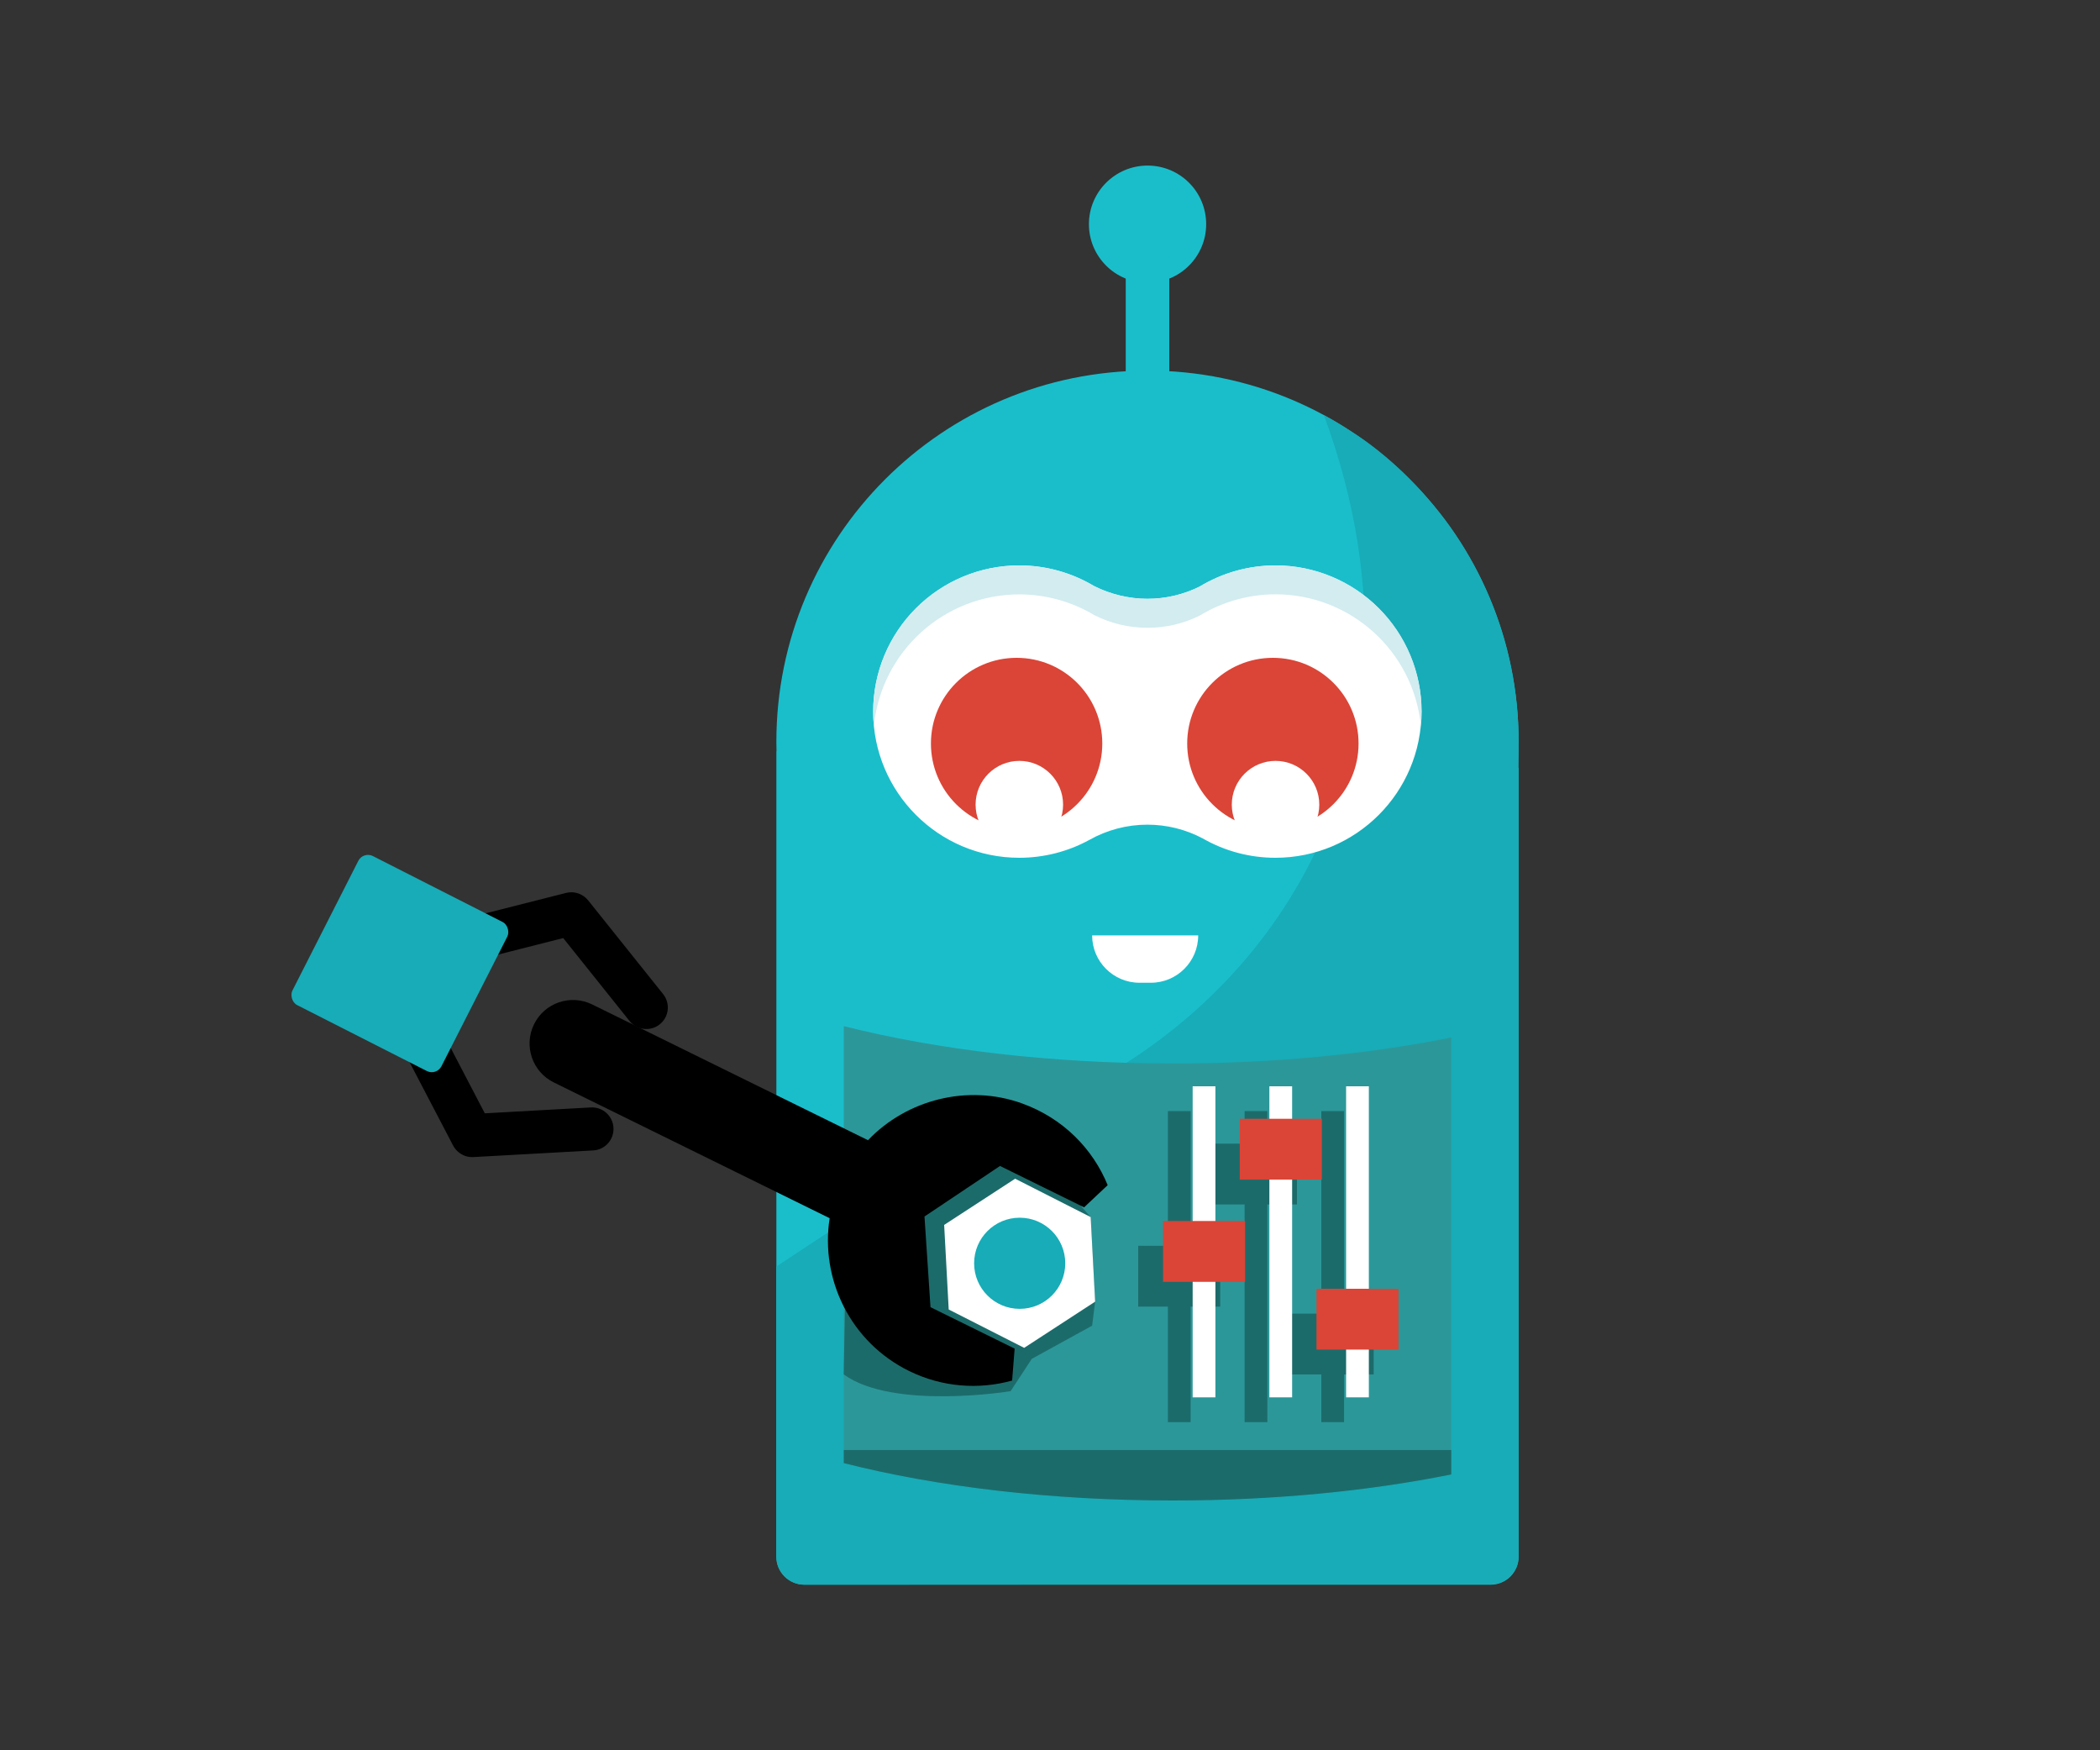 <svg xmlns="http://www.w3.org/2000/svg" id="Layer_1" data-name="Layer 1" viewBox="0 0 300 250"><rect x="0" y="0" width="300" height="250" fill="#333333" stroke="none"/><defs><style> .cls-1 { fill: #d2ecf0; } .cls-2 { fill: #fff; } .cls-3 { fill: #da4537; } .cls-4 { fill: #1c6b6b; } .cls-5 { fill: #17acb7; } .cls-6 { fill: #2c9799; } .cls-7 { fill: #1abecb; } </style></defs><path class="cls-7" d="m163.92,52.94c-29.28,0-53.01,23.75-53.01,53.02,0,.46.01.91.02,1.37h-.02s0,115.02,0,115.02c0,2.21,1.79,4,4,4h98.04c2.21,0,4-1.79,4-4v-112.67s-.13.06-.13.06c.09-1.26.13-2.52.13-3.78,0-29.29-23.74-53.03-53.02-53.03h-.02s0,0,0,0Z"></path><path class="cls-5" d="m189.13,59.29c18.45,50-9.39,89.8-47.93,101.62l-30.3,20v41.43c0,2.21,1.79,4,4,4l98.04-.05c2.21,0,4-1.79,4-4v-116.35c0-11.42-3.68-22.54-10.52-31.7-4.63-6.04-9.32-10.05-13.4-12.62-1.27-.84-2.57-1.61-3.91-2.33Z"></path><path class="cls-6" d="m167.53,151.9c-17.5,0-33.7-1.98-46.99-5.33v62.4c13.28,3.37,29.49,5.34,46.99,5.34,14.45,0,28.02-1.35,39.79-3.72v-62.39c-11.77,2.36-25.34,3.71-39.79,3.71Z"></path><path class="cls-4" d="m120.54,196.32c7.06,5.12,23.83,2.39,23.83,2.39l3.03-4.62,8.62-4.74.43-3.43-.65-12.08-6.87-7.89-13.62-1.81s-10.8,7.52-10.57,7.89-4.03,14.91-4.03,14.91l-.18,9.37Z"></path><path class="cls-4" d="m120.54,208.98c13.28,3.37,29.49,5.34,46.99,5.34,14.45,0,28.02-1.35,39.79-3.72v-3.49h-86.78v1.88Z"></path><path class="cls-2" d="m145.62,80.76c-5.54,0-10.85,2.2-14.77,6.12-3.91,3.92-6.11,9.23-6.11,14.76,0,11.53,9.34,20.88,20.87,20.88,3.49,0,6.92-.87,9.97-2.53h0c2.54-1.44,5.41-2.2,8.33-2.2,2.75,0,5.46.67,7.9,1.96,3.16,1.82,6.74,2.77,10.39,2.77,11.53,0,20.87-9.34,20.87-20.88,0-5.53-2.2-10.85-6.11-14.76-3.91-3.91-9.23-6.12-14.76-6.12-3.83,0-7.57,1.05-10.84,3.03-2.32,1.15-4.86,1.74-7.45,1.74s-5.26-.63-7.62-1.82c-3.23-1.93-6.92-2.95-10.69-2.95Z"></path><path class="cls-3" d="m194.08,106.2c0,6.76-5.48,12.24-12.24,12.24s-12.24-5.48-12.24-12.24c0-6.76,5.48-12.24,12.24-12.24,6.76,0,12.24,5.47,12.24,12.24Z"></path><rect class="cls-7" x="160.82" y="35.95" width="6.22" height="18.43"></rect><path class="cls-7" d="m172.31,32.02c0,4.62-3.75,8.37-8.37,8.37-4.63,0-8.38-3.75-8.38-8.37s3.75-8.37,8.38-8.37c4.62,0,8.37,3.74,8.37,8.37Z"></path><path class="cls-3" d="m157.47,106.2c0,6.76-5.48,12.24-12.24,12.24s-12.24-5.48-12.24-12.24c0-6.76,5.48-12.24,12.24-12.24s12.24,5.47,12.24,12.24Z"></path><path class="cls-2" d="m151.87,114.93c0,3.45-2.8,6.25-6.25,6.25-3.45,0-6.25-2.8-6.25-6.25s2.8-6.25,6.25-6.25,6.25,2.8,6.25,6.25Z"></path><path class="cls-2" d="m188.47,114.93c0,3.45-2.8,6.25-6.25,6.25-3.45,0-6.25-2.8-6.25-6.25,0-3.45,2.8-6.25,6.25-6.25,3.45,0,6.25,2.8,6.25,6.25Z"></path><path class="cls-1" d="m145.62,80.76c-11.53,0-20.88,9.35-20.88,20.88,0,.69.03,1.38.1,2.08,1.06-10.68,10.04-18.81,20.78-18.82,3.76,0,7.46,1.02,10.69,2.95,2.36,1.2,4.97,1.82,7.62,1.82s5.13-.59,7.45-1.74c3.27-1.98,7.02-3.04,10.84-3.04,10.72,0,19.71,8.13,20.77,18.81.07-.69.1-1.37.1-2.06,0-11.53-9.35-20.88-20.87-20.88-3.83,0-7.57,1.05-10.84,3.03-2.32,1.15-4.86,1.74-7.45,1.74-2.65,0-5.26-.63-7.63-1.82-3.23-1.93-6.93-2.95-10.69-2.95Z"></path><path class="cls-2" d="m156.02,133.61h15.15c0,3.73-3.03,6.76-6.76,6.76h-1.63c-3.73,0-6.76-3.03-6.76-6.76h0Z"></path><g><path d="m66.1,164.95c-.57-.28-1.06-.74-1.37-1.33l-10.35-19.81c-.79-1.51-.2-3.36,1.3-4.15,1.5-.78,3.36-.2,4.15,1.3l9.43,18.06,15.14-.84c1.7-.09,3.14,1.2,3.24,2.9.09,1.7-1.2,3.15-2.9,3.24l-17.12.95c-.54.03-1.06-.08-1.53-.31Z"></path><path d="m58.59,138.78c-.78-.38-1.39-1.09-1.62-2-.42-1.64.58-3.32,2.22-3.74l21.67-5.5c1.17-.3,2.4.12,3.16,1.06l10.71,13.39c1.06,1.33.85,3.26-.48,4.32-1.33,1.06-3.26.84-4.32-.48l-9.47-11.84-19.75,5.01c-.74.19-1.48.09-2.11-.22Z"></path><rect class="cls-5" x="45.19" y="125.69" width="23.88" height="23.88" rx="1.55" ry="1.55" transform="translate(68.55 -10.95) rotate(26.94)"></rect></g><polygon class="cls-2" points="155.81 173.84 145.02 168.36 134.88 174.96 135.53 187.04 146.31 192.52 156.45 185.92 155.81 173.84"></polygon><circle class="cls-5" cx="145.67" cy="180.44" r="6.51"></circle><rect class="cls-4" x="166.84" y="158.7" width="3.25" height="44.43"></rect><rect class="cls-4" x="177.8" y="158.7" width="3.25" height="44.43"></rect><rect class="cls-4" x="173.56" y="163.35" width="11.72" height="8.69"></rect><rect class="cls-4" x="162.6" y="177.94" width="11.72" height="8.69"></rect><rect class="cls-4" x="188.76" y="158.7" width="3.25" height="44.43"></rect><rect class="cls-4" x="184.52" y="187.63" width="11.72" height="8.69"></rect><rect class="cls-2" x="170.38" y="155.16" width="3.25" height="44.43"></rect><rect class="cls-2" x="181.34" y="155.16" width="3.25" height="44.43"></rect><rect class="cls-3" x="177.11" y="159.8" width="11.72" height="8.69"></rect><rect class="cls-3" x="166.15" y="174.4" width="11.72" height="8.69"></rect><rect class="cls-2" x="192.3" y="155.16" width="3.25" height="44.43"></rect><rect class="cls-3" x="188.07" y="184.08" width="11.72" height="8.69"></rect><path d="m154.88,172.44c1.66-1.56,1.71-1.61,3.36-3.16-2.13-5.2-6.37-9.56-12.25-11.68-7.73-2.78-16.44-.55-21.99,5.26l-39.4-19.39c-3.08-1.51-6.8-.25-8.31,2.83-1.51,3.08-.25,6.8,2.83,8.31l39.4,19.39c-1.36,8.74,2.99,17.71,11.34,21.82,4.76,2.34,9.99,2.69,14.73,1.37.18-2.22.19-2.34.36-4.56l-12.02-5.92-.86-12.95,10.79-7.22,12.01,5.91Z"></path></svg>